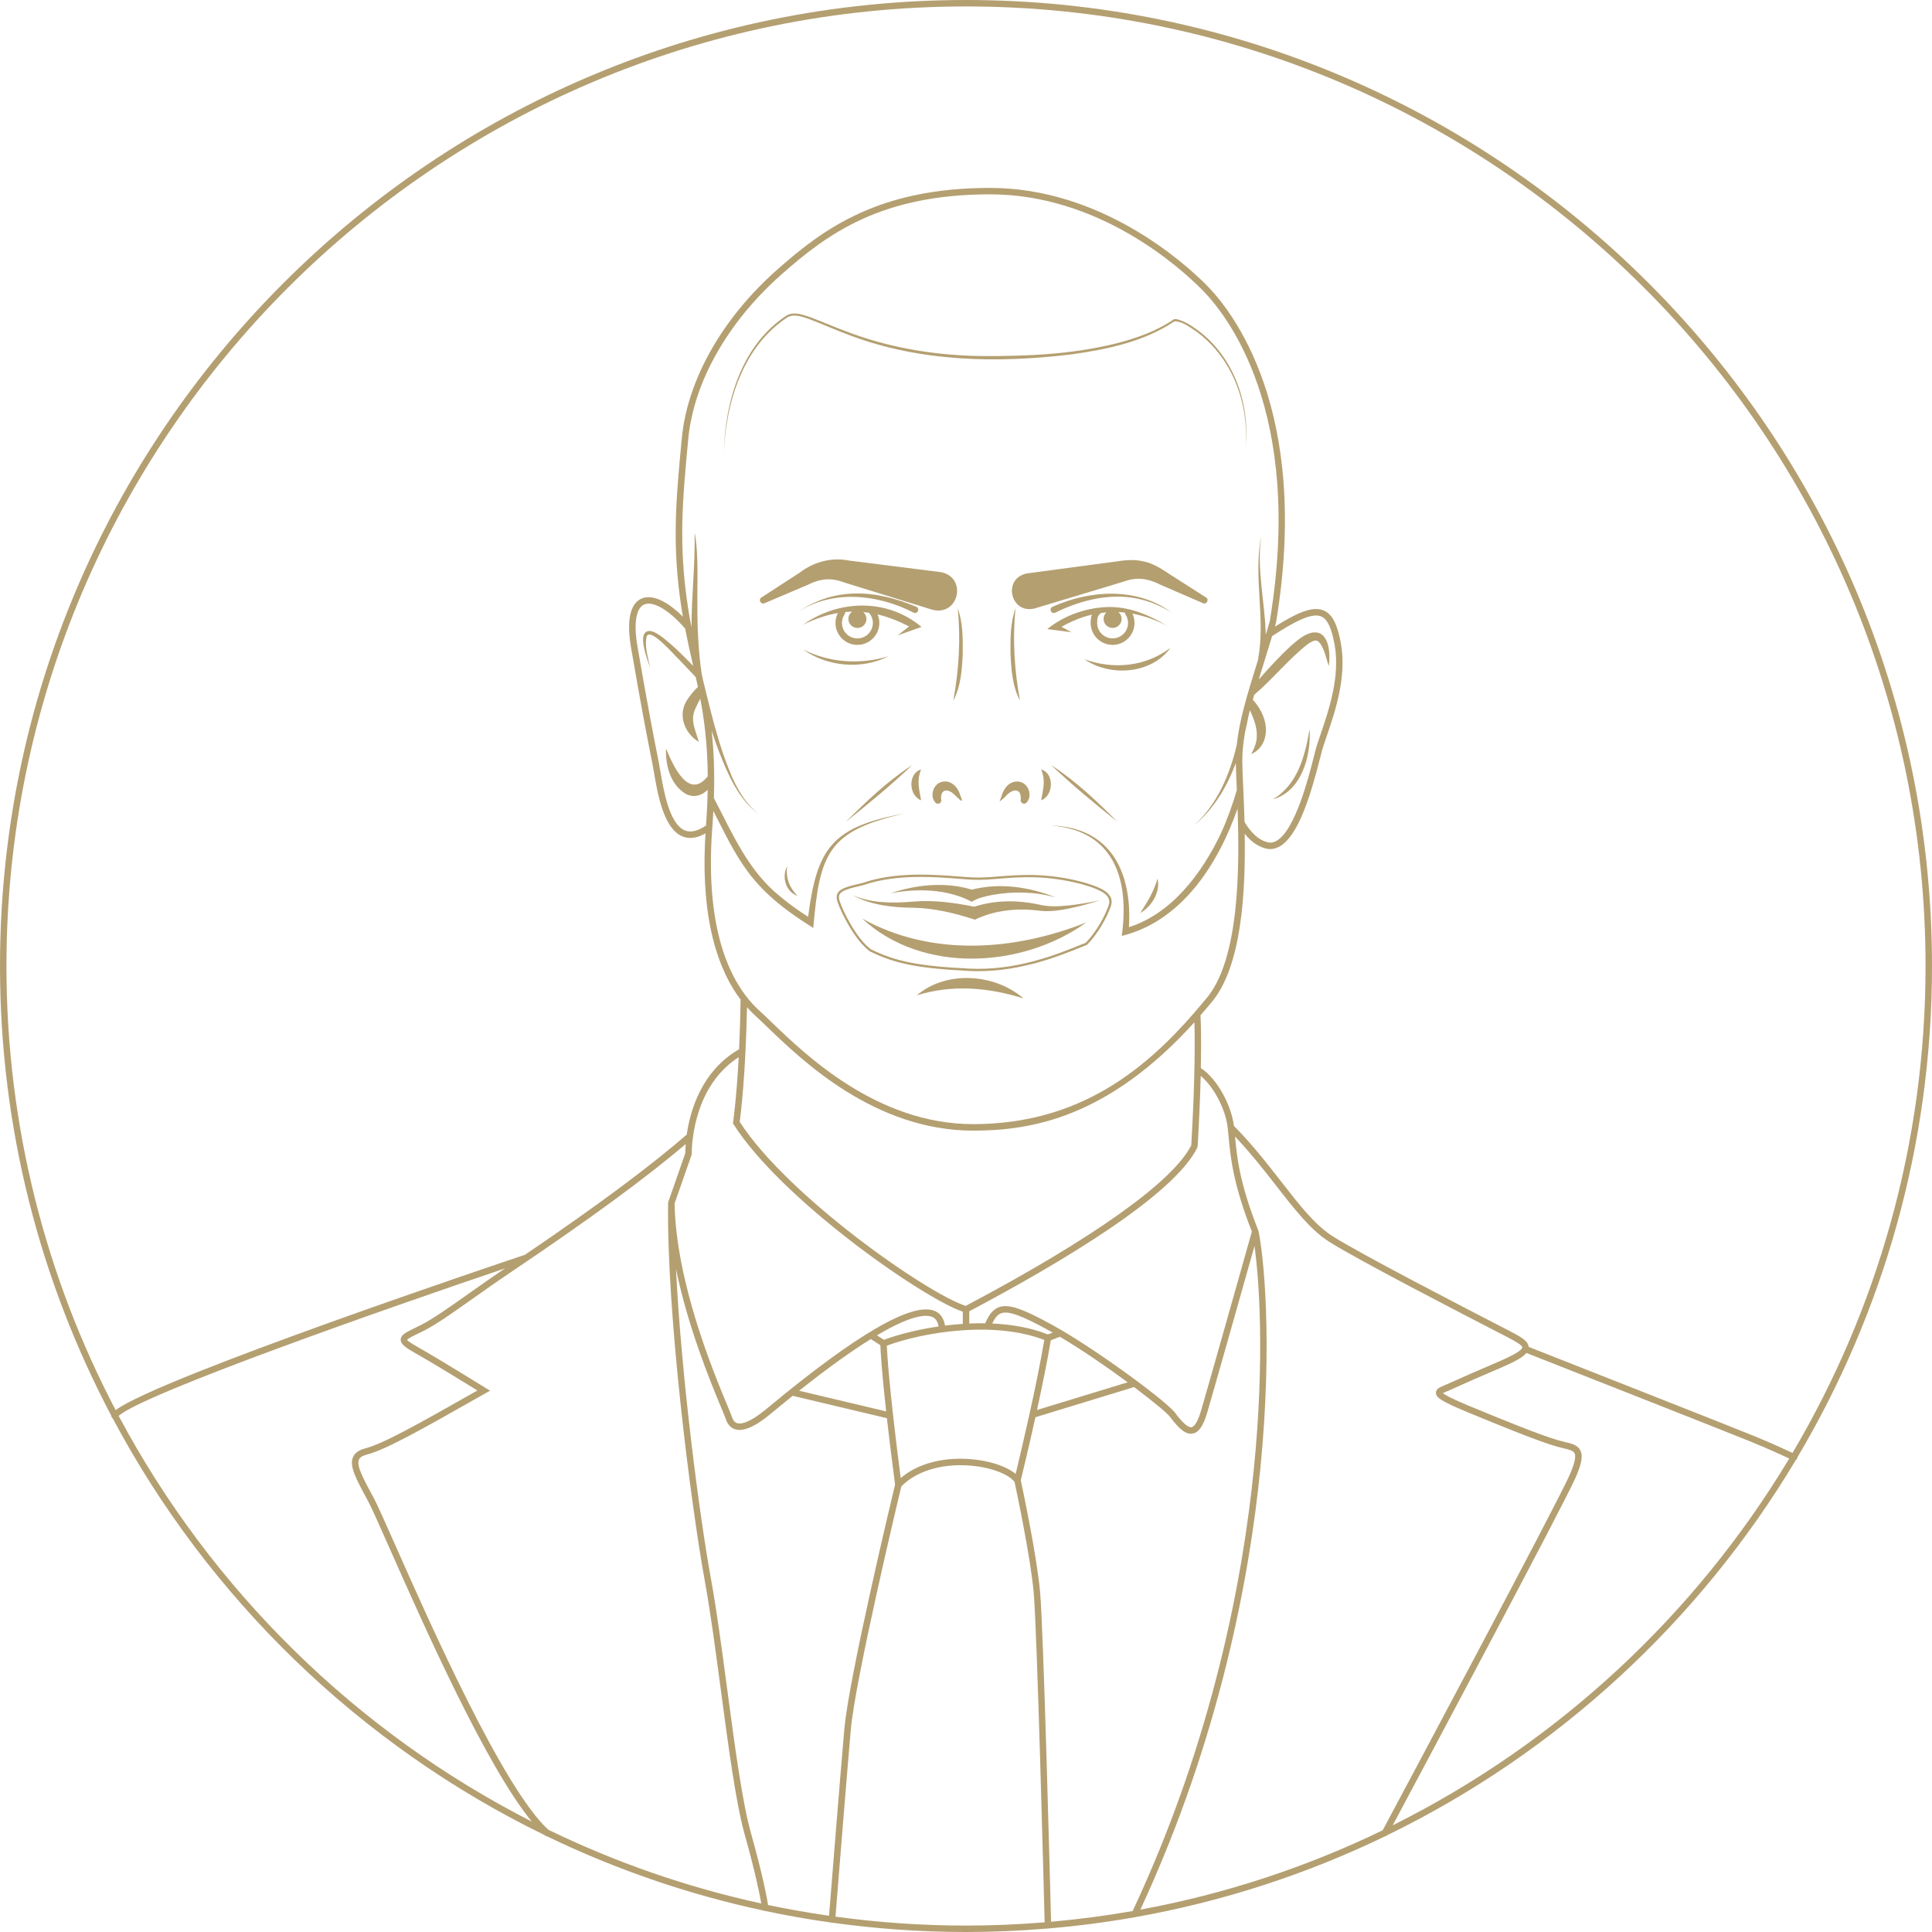 <?xml version="1.0" encoding="UTF-8"?> <svg xmlns="http://www.w3.org/2000/svg" id="Calque_1" data-name="Calque 1" viewBox="0 0 838.67 838.67"><defs><style> .cls-1 { fill: #b49f71; stroke-width: 0px; } </style></defs><g><path class="cls-1" d="m838.67,419.33C838.67,188.11,650.56,0,419.34,0S0,188.11,0,419.33c0,70.44,17.48,136.86,48.3,195.19.01.42.19.82.55,1.09,0,0,.02,0,.03.01,41.7,78.37,107.52,142.03,187.51,180.98.07.06.15.14.22.21.25.22.57.33.88.34,29.6,14.3,61.13,25.2,94.07,32.25.19.1.4.17.63.17.04,0,.08,0,.11,0,9.37,1.98,18.85,3.65,28.43,4.99.11.03.21.08.32.09.04,0,.08,0,.11,0s.07-.02.11-.02c18.99,2.64,38.36,4.04,58.06,4.04,11.94,0,23.76-.53,35.46-1.51.03,0,.06.02.1.02h.04c.08,0,.15-.04.22-.05,12.64-1.08,25.14-2.69,37.44-4.87.01,0,.02,0,.04,0,.04,0,.08-.03.12-.03,38.17-6.77,74.57-18.71,108.45-35.08.36-.02.67-.19.92-.46,73.79-35.89,135.53-92.8,177.42-162.89.23-.14.43-.33.56-.59.09-.19.13-.38.13-.57,37.1-62.53,58.44-135.46,58.44-213.29ZM419.34,2.8c229.68,0,416.53,186.86,416.53,416.53,0,77.1-21.08,149.36-57.75,211.37-2.69-1.27-9.2-4.27-16.98-7.46-9.58-3.92-87.93-34.77-97.57-38.57-.17-2.67-3.63-4.49-8.39-6.96l-4.05-2.1c-14.93-7.71-60.36-31.18-72.7-39-7.59-4.82-14.46-13.64-22.4-23.85-5.88-7.56-12.55-16.11-20.39-24.02-1.24-9.59-7.64-20.74-14.36-25.12.28-13.96-.04-21-.16-22.87,1.52-1.73,3.04-3.51,4.56-5.36,13.3-15.43,15.06-47.64,14.64-73.47,1.88,2.35,4.68,5.02,8.25,6.13.94.35,1.89.53,2.83.53,1.27,0,2.53-.33,3.77-.97,8.28-4.34,13.7-21.98,17.9-38.66l.6-2.34c.52-1.98,1.36-4.45,2.34-7.32,3.45-10.09,8.66-25.35,6.1-39.77-1.52-8.55-3.75-12.88-7.46-14.49-4.79-2.08-11.54.91-21.24,7,.16-.55.32-1.08.48-1.64,15.44-92.65-19.3-135.8-30.32-146.81-9.85-9.85-45.75-42.01-93.82-42.01s-72,17.47-92.24,35.36c-24.01,21.22-39.16,47.99-41.56,73.46-2.54,26.94-4.38,46.4,0,74.41.16,1,.33,1.94.5,2.91-7.02-7.02-13.64-9.92-18.15-7.79-3.38,1.59-6.88,6.58-4.35,21.3,4.31,25.11,7.08,39.43,9.23,50.14.21,1.07.44,2.38.69,3.86,1.55,9.16,4.16,24.48,12.35,27.85,1.09.45,2.24.67,3.45.67,2.05,0,4.25-.66,6.58-1.96-2.35,37.9,5.82,59.71,15.23,72.13-.11,8.05-.35,15.26-.65,21.57-16.19,9.35-21.21,26.44-22.72,37.05-15.88,13.78-38.9,30.89-70.24,52.17-8.71,2.92-158.63,53.25-177.67,67.42C19.95,554.45,2.8,488.86,2.8,419.33,2.8,189.66,189.66,2.8,419.34,2.8Zm217.74,610.24c14.58,6.02,30.79,12.64,38.58,14.86,1.02.29,1.99.52,2.89.74,2.8.67,4.41,1.1,4.96,2.21.7,1.4.03,4.43-2.06,9.26-5.37,12.42-75.88,144.39-81.23,154.4-32.9,15.93-68.2,27.64-105.19,34.45,34.68-74.71,47.48-145.13,52.06-191.26,5.55-55.89,1.28-93.65-.75-103.1l.03-.12-.18-.44c-8.13-20.49-9.23-31.7-10.07-40.69,6.66,7.05,12.51,14.48,17.7,21.15,8.1,10.42,15.1,19.42,23.11,24.5,12.44,7.89,56.37,30.58,72.91,39.12l4.05,2.09c2.94,1.52,6.96,3.61,6.92,4.69,0,.04-.01.09-.02.13,0,.02-.02.03-.03.05-.01.03,0,.05-.01.08-.39.94-2.74,2.75-10.98,6.26-10.49,4.46-15.05,6.53-18.07,7.89-1.73.78-2.95,1.33-4.65,2.04-2,.83-3.73,1.55-3.72,3.27,0,1.93,1.92,3.53,13.76,8.42Zm-180.82,221.17c-.37-14.46-3.28-127.3-4.78-143.36-1.51-16.22-7.67-44.99-8.37-48.26.48-1.96,3.3-13.52,6.36-27.38l42.83-13.09c8.74,6.57,15.19,11.96,15.88,13.3,3.17,4.16,5.91,6.95,8.76,6.95.27,0,.53-.02.8-.07,2.65-.49,4.6-3.29,6.3-9.09,2.86-9.73,15.86-55.77,20.53-72.32,2.05,14.7,4.47,48.95-.26,96.53-4.6,46.28-17.47,117.13-52.63,192.15-11.65,2.05-23.46,3.59-35.42,4.65Zm-218.23-39.93c-19.56-17.82-51.2-89.17-66.47-123.61-4.56-10.28-7.85-17.71-9.35-20.47l-.17-.31c-4.29-7.9-7.39-13.61-6.22-16.29.42-.97,1.53-1.68,3.4-2.17,8.24-2.15,22.52-10.15,51.46-26.58l2.05-1.16-2.01-1.24c-.21-.13-20.57-12.77-29.32-17.66-3.84-2.15-4.58-2.99-4.69-3.14.27-.57,2.64-1.72,4.73-2.74.73-.36,1.52-.74,2.37-1.16,5.4-2.7,12.25-7.54,20.93-13.68,5.24-3.7,11.17-7.9,18.01-12.5,33.35-22.44,57.89-40.45,74.91-54.94-.14,1.73-.19,3.14-.2,4.04l-7.44,21.31v.24c-.69,47.42,9.82,130.58,15.89,163.82,2.46,13.45,4.78,30.87,7.02,47.71,3.21,24.09,6.52,49,10.28,62.39,4.64,16.5,6.57,26.22,7.26,30.15-32.37-7.06-63.35-17.88-92.45-32.01Zm62.65-506.26c.08.35.16.71.24,1.06-4.16-4.27-8.35-8.56-13.16-12.3-1.59-1.12-3.09-2.36-5.31-2.86-6.7-.6-1.26,12.68-.29,15.88-.79-4.46-2.5-9.23-1.41-13.64,1.93-3.63,11.85,8.19,13.85,9.95,1.31,1.38,4.71,4.97,7.42,7.82.31,1.41.63,2.83.93,4.26-1.48,1.43-2.81,2.94-4.02,4.72-5.07,6.53-2.28,15.06,4.42,19.16-1.04-3.91-3.07-7.85-2.36-11.65.31-2.17,1.69-4.49,2.99-7.11,1.81,9.56,3.15,20.07,3.25,33.67-8.39,10.61-15.14-4.87-18.11-12.06-.29,7.26,1.84,15.72,8.62,19.73,3.46,1.81,7.03.67,9.45-1.81-.08,4.78-.31,9.92-.72,15.52-3.57,2.42-6.65,3.15-9.16,2.12-6.76-2.78-9.2-17.15-10.66-25.73-.26-1.51-.48-2.85-.7-3.94-2.14-10.68-4.9-24.99-9.21-50.06-1.72-9.98-.7-16.65,2.78-18.29,3.85-1.81,10.84,2.27,17.88,10.37,1.04,5.35,2.17,10.35,3.28,15.2Zm8.53,71.22c.19-2.5.33-4.88.45-7.21,4.61,8.96,8.87,18.16,14.94,26.32,7.47,10.23,17.81,17.84,28.44,24.47,2.79-32.34,6.34-42.24,39.74-49.7-31.46,5.67-38.17,14.98-41.98,44.87-4.23-2.75-8.35-5.63-12.18-8.87-13.81-11.05-20.64-27.22-28.72-42.67.37-11.5-.07-20.95-.99-29.27,1.02,3.09,2.08,6.17,3.24,9.22,3.89,9.74,8.21,20.3,16.9,26.72-8.36-6.77-12.14-17.35-15.58-27.2-3.31-10.06-5.78-20.38-8.29-30.71-.2-.91-.4-1.82-.6-2.72-1.42-9.95-1.91-20.02-1.85-30.14-.12-9.12.62-22.31-1.21-31.18.31,13.73-1.36,27.47-1.34,41.18-.5-2.58-.98-5.21-1.42-8-4.33-27.66-2.51-46.98,0-73.72,2.34-24.77,17.14-50.88,40.62-71.62,19.84-17.53,43.16-34.65,90.38-34.65s82.18,31.53,91.84,41.19c10.78,10.78,44.76,53.04,29.58,144.21-.58,1.99-1.15,3.9-1.72,5.78-.33-14.33-4.09-28.41-1.93-42.79-3.63,17.45,1.95,35.82-1.38,53.18,0,0,.1.02.11.02-.13.42-.27.87-.4,1.28-4.49,14.44-7.91,25.57-9,36.17-3.05,13.01-8.47,25.63-18.37,34.76,8.48-7.05,14.13-16.61,17.98-26.93.03,2.54.18,5.89.36,10.08.02.54.05,1.1.07,1.66-1.9,6.45-4.16,12.79-6.95,18.89-8.21,17.18-21.16,34.64-39.89,40.62,1.44-23.41-7.51-43.39-33.97-44.15,27.74,2.14,34.25,23.62,30.85,47.96,26.04-6.43,41.78-31.02,50.28-55.28.92,25.59.85,65.72-13.68,82.57-1.59,1.93-3.22,3.85-4.88,5.78-.02.02-.04.04-.06.07-21.6,24.89-50.18,48.55-96.17,48.55-41.58,0-72.64-29.94-87.56-44.32-1.94-1.87-3.57-3.44-4.89-4.62-11.43-10.2-24.31-32.33-20.78-79.81Zm230.43-18.05c-.21-4.67-.37-8.35-.37-10.91,0-4.06.46-8.16,1.21-12.43.56-2.39,1.06-4.78,1.5-7.15.19-.79.41-1.61.62-2.42,1.92,4.35,3.58,8.49,2.78,13.28-.33,1.87-1.13,3.75-2.19,5.77,2.08-.9,3.9-2.56,5.04-4.72,3.17-6.36.15-14-4.4-18.86.2-.7.4-1.4.6-2.12,8.18-6.93,14.99-15.62,23.4-22.13,1.29-.81,2.79-1.85,4.15-1.25,2.75,2.04,3.6,7.48,4.84,10.89.76-5.33.33-16.02-7.53-14.47-3.66.95-6.36,3.53-9.04,5.8-4.96,4.6-9.45,9.51-13.85,14.54.68-2.23,1.4-4.53,2.14-6.94,1.16-3.73,2.39-7.69,3.67-11.94,9.87-6.4,17.29-10.28,21.34-8.52,2.7,1.17,4.5,5,5.82,12.41,2.44,13.71-2.63,28.55-5.99,38.37-1,2.92-1.86,5.44-2.4,7.52l-.6,2.36c-2.24,8.89-8.19,32.52-16.48,36.86-1.44.75-2.85.85-4.39.28-5.12-1.6-8.55-7.35-9.27-8.64-.15-5.71-.39-11-.59-15.59Zm-6.7,148.36c.14,1.24.26,2.51.38,3.85.81,8.65,1.92,20.48,10.11,41.22-1.66,5.89-18.74,66.47-22.07,77.79-1.72,5.86-3.32,6.98-4.12,7.13-2.04.39-5.64-4.28-6.68-5.6-2.12-4.25-35.02-28.47-53.55-38.68-13.23-7.29-19.09-9.27-23.24-7.87-3.07,1.04-4.75,4-6.1,7.05-2.31-.04-4.62-.02-6.92.08v-5.3c39.76-21.06,88.89-50.33,99.01-71.09l.14-.53c.72-12.42,1.11-22.49,1.32-30.56,5.6,4.6,10.81,14.38,11.72,22.5Zm-78.05,89.73c-7.39-2.94-15.73-4.37-24.17-4.75,1.3-2.68,2.45-3.97,3.95-4.48,3.17-1.07,8.87,1,20.98,7.67.44.24.89.5,1.34.75l-2.11.8Zm1.26,2.52l3.97-1.51c9.52,5.63,20.39,13.11,29.39,19.76l-39.35,12.02c2.2-10.1,4.45-21.07,5.99-30.28Zm-128.03-140.65c1.3,1.16,2.9,2.71,4.81,4.54,15.19,14.64,46.8,45.11,89.51,45.11,25.21,0,58.51-5.57,96.03-47.02.22,6.48.42,22.85-1.35,53.38-7.9,15.73-42.64,40.46-97.91,69.72-16.68-5.34-77.33-47.62-98.11-79.9.43-3.17,2.61-20.65,3.16-49.75,1.29,1.45,2.59,2.77,3.88,3.91Zm-9.68,46.91c20.63,32.51,81.85,75.31,99.5,81.34v5.3c-2.62.17-5.19.42-7.72.73-.52-3.15-1.99-5.33-4.47-6.36-9.62-4-33.81,10.01-71.96,41.64l-1.65,1.36c-7.24,5.92-10.68,6.13-12.1,5.72-1.04-.3-1.79-1.15-2.28-2.61-.33-.99-1.11-2.87-2.19-5.47-6.04-14.54-22.07-53.12-22.74-87.28l7.36-21.06.08-.46c.02-4.98,1.16-29.62,20.4-42-.98,18.16-2.41,28.05-2.43,28.19l-.08.52.28.44Zm59.57,93.22l4.16,2.68c.07,2.31.44,10.12,2.5,28.72l-37.77-8.98c12.97-10.29,23.15-17.48,31.12-22.42Zm5.72.35l-3.06-1.97c14.7-8.72,21.17-9.17,23.99-8,1.53.64,2.42,2.03,2.79,4.14-9.39,1.37-17.76,3.57-23.73,5.82Zm-57.83,213.76c-3.71-13.2-7.01-38.01-10.21-62-2.25-16.88-4.57-34.33-7.04-47.85-4.97-27.17-12.89-87.76-15.21-134.74,5.24,25.54,15.06,49.26,19.52,59.99,1.06,2.55,1.82,4.39,2.13,5.29.8,2.36,2.2,3.85,4.16,4.41.55.16,1.14.24,1.77.24,3.29,0,7.61-2.17,12.88-6.48l1.67-1.38c2.97-2.46,5.81-4.78,8.53-6.96l40.89,9.72c.88,7.78,2.03,17.27,3.55,28.82-1.32,5.51-20.05,83.77-22.02,106.14-1.8,20.56-5.88,71.57-6.64,81.03-8.92-1.28-17.74-2.83-26.47-4.67-.49-3.05-2.28-12.93-7.52-31.56Zm65.1-153.77c-5.06-39.02-5.89-53.83-6.02-57.48,15.24-5.67,46.13-11.03,68.34-2.48-3.44,20.49-10.36,49.61-12.43,58.15-4.23-3.48-12.12-6-20.79-6.49-11.71-.68-22.14,2.34-29.11,8.3Zm-339.49-27.01c11.13-9.77,116.37-46.64,167.68-64-6.01,4.08-11.34,7.84-16.06,11.18-8.58,6.07-15.36,10.86-20.56,13.46-.84.42-1.62.8-2.34,1.15-4.02,1.96-6.23,3.03-6.29,5.09-.06,1.94,2.01,3.46,6.11,5.76,7.07,3.96,21.83,13.04,27.2,16.35-27.34,15.52-41.01,23.12-48.73,25.14-2.76.72-4.48,1.95-5.27,3.77-1.71,3.94,1.32,9.51,6.33,18.74l.17.32c1.45,2.66,4.72,10.05,9.25,20.27,15.12,34.11,42.07,94.89,61.86,118.9-76.31-38.89-139.11-100.62-179.35-176.12Zm311.17,217.4c.71-8.95,4.83-60.49,6.65-81.18,1.9-21.69,20.43-99.37,21.91-105.56,6.33-6.48,16.76-9.81,28.72-9.15,9.13.52,17.45,3.44,20.43,7.13.76,3.52,6.83,31.91,8.31,47.87,1.49,16.05,4.42,129.71,4.77,143.35-11.26.92-22.63,1.41-34.12,1.41-19.22,0-38.13-1.34-56.66-3.87Zm241.88-39.65c12.68-23.74,74.35-139.27,79.48-151.13,2.57-5.94,3.15-9.31,1.99-11.62-1.16-2.33-3.78-2.95-6.82-3.68-.87-.21-1.8-.43-2.77-.71-7.64-2.18-23.77-8.76-38.28-14.75-8-3.31-10.9-4.93-11.78-5.72.45-.25,1.22-.57,1.91-.86,1.57-.65,2.8-1.21,4.56-2.01,3.01-1.36,7.55-3.41,18.01-7.87,6.69-2.85,10.21-4.81,11.76-6.69,9.99,3.93,87.93,34.62,97.47,38.53,7.5,3.07,13.81,5.97,16.61,7.28-40.9,68.11-100.72,123.62-172.13,159.22Z"></path><path class="cls-1" d="m568.5,316.49c-2.03,11.69-5.13,24.1-16.02,30.55,12.62-3.6,16.69-18.9,16.02-30.55Z"></path><path class="cls-1" d="m374.27,398.74c26.09,24.15,69.51,21.67,97.32,1.67-31.15,12.39-67.26,15.07-97.32-1.67Z"></path><path class="cls-1" d="m423.19,399.22c8.27-3.99,17.69-5.02,26.85-4.04,4.6.76,9.51.14,14.04-.81,4.55-.94,9.01-2.15,13.4-3.54-4.51.96-9.06,1.73-13.61,2.22-4.59.47-8.89.68-13.43-.52-9.03-1.86-18.62-1.83-27.52,1.07-8.72-1.77-17.6-2.96-26.46-2.23-8.94.78-17.89.76-26.31-2.72,8,4.31,17.42,5.31,26.35,5.4,9.12.17,18.1,2.38,26.69,5.17Z"></path><path class="cls-1" d="m421.81,391.46c2.58-1.61,5.79-2.39,9.24-3.03,9.02-1.54,18.35-1.38,27.25,1.16-11.29-4.58-24.42-6.52-36.42-3.4-11.46-3.5-24.18-2.21-35.32,1.59,11.49-2.25,24.85-1.89,35.25,3.67Z"></path><path class="cls-1" d="m397.97,432.07c15.44-4.8,31.07-3.44,46.33,1.35-12.45-10.79-33.43-12.34-46.33-1.35Z"></path><path class="cls-1" d="m342.06,137.61c2.74-1.38,6.09-.16,9.03.83,6.01,2.25,11.91,4.98,18,7.18,30.51,11.5,63.89,12.1,95.92,8.23,15.53-2.16,31.56-5.49,44.8-14.34,3.28-.15,6.5,2.44,9.27,4.22,15.9,11.45,23.39,31.75,21.52,51,2.25-19.25-4.97-40.06-21.04-51.66-2.66-1.88-5.39-3.72-8.74-4.5-.38-.08-1-.11-1.46.17-7.69,5.19-16.54,8.28-25.5,10.5-18.8,4.6-38.31,5.42-57.6,5.33-19.31-.24-38.65-3.26-56.82-9.93-6.08-2.15-11.94-4.83-18.05-7.07-3.08-1-6.58-2.32-9.74-.73-19.61,12.64-26.9,37.32-27.42,59.51.94-22.03,8.48-46.26,27.82-58.75Z"></path><path class="cls-1" d="m523.58,259.39l-16.78-10.73c-2.86-1.91-6.3-4.04-9.87-4.83-3.69-.99-7.71-.83-11.47-.21l-39.48,5.27c-10.99,1.95-7.47,17.97,3.28,15.2l38.13-11.5c5.87-2.14,10.42-1.77,16.59,1.35l18.27,7.91c1.53.71,2.74-1.6,1.32-2.48Z"></path><path class="cls-1" d="m366.61,252.89l38.07,11.78c11.68,3.06,15.38-14.32,3.53-16.33,0,0-39.54-4.99-39.54-4.99-7.63-1.55-15.41.56-21.47,5.19l-16.71,10.85c-1.43.87-.2,3.16,1.32,2.48l18.34-7.79c6.22-3.08,10.64-3.36,16.46-1.2Z"></path><path class="cls-1" d="m348.61,271.16c5.25-2.56,10.24-4.22,15.11-5.05-.68,1.33-1.05,2.8-1.05,4.31,0,5.25,4.27,9.52,9.52,9.52s9.52-4.27,9.52-9.52c0-1.3-.26-2.55-.75-3.71,4.47,1.06,8.99,2.82,13.67,5.22-2,1.56-4.97,3.89-4.97,3.89,1.57-.55,8.96-3.18,10.37-3.68-14.96-12.47-35.79-11.92-51.41-.99Zm30.29-.74c0,3.7-3.01,6.71-6.71,6.71s-6.71-3.01-6.71-6.71c0-1.35.4-2.64,1.15-3.75.2-.3.26-.65.22-.98,1.02-.1,2.04-.16,3.05-.18-.97.71-1.62,1.86-1.62,3.16,0,2.16,1.75,3.92,3.92,3.92s3.92-1.75,3.92-3.92c0-1.2-.55-2.25-1.39-2.97.83.08,1.66.18,2.48.3,1.09,1.23,1.7,2.77,1.7,4.43Z"></path><path class="cls-1" d="m482.16,263.49c-9.8-.01-19.94,3.39-27.53,9.59,1.92.25,8.5,1.12,10.52,1.38,0,0-2.36-1.28-4.35-2.36,4.37-2.48,8.77-4.25,13.2-5.29-.41,1.06-.56,2.2-.56,3.61,0,5.25,4.27,9.52,9.52,9.52s9.52-4.27,9.52-9.52c0-1.41-.31-2.78-.9-4.04,4.96.9,9.95,2.64,14.97,5.23-7.36-4.47-15.59-7.99-24.38-8.11Zm6.37,3.17c.75,1.11,1.15,2.41,1.15,3.75,0,3.7-3.01,6.71-6.71,6.71s-6.71-3.01-6.71-6.71c0-2.15.27-2.98,1.33-4.03.08-.08.12-.18.18-.27.83-.12,1.67-.22,2.51-.29-.75.71-1.23,1.72-1.23,2.84,0,2.16,1.75,3.92,3.92,3.92s3.92-1.75,3.92-3.92c0-1.19-.54-2.24-1.38-2.96.94.04,1.88.1,2.81.2,0,.26.06.53.21.76Z"></path><path class="cls-1" d="m385.72,284.87c-12.31,3.73-25.53,2.87-37.11-2.92,10.57,7.49,25.48,8.86,37.11,2.92Z"></path><path class="cls-1" d="m470.72,286.18c11.2,7.7,29.04,6.52,37.34-4.93-10.85,8.16-24.59,9.51-37.34,4.93Z"></path><path class="cls-1" d="m412.54,343.63c2.07.87,6.94,7.63,4.21,1.4-.63-2.7-3.47-6.37-7.36-5.74-4.23.55-6.01,6.26-3.31,9.14.93,1.13,2.88.13,2.48-1.31-.39-3.27,1.39-4.83,3.97-3.49Z"></path><path class="cls-1" d="m445.58,348.43c2.81-2.84.94-8.64-3.31-9.12-3.94-.47-6.41,2.72-7.36,5.83-.1.51-.77,1.9-.98,2.78.85-.63,1.65-1.29,2.4-2.01,2.7-3.35,7.12-4.44,6.77,1.21-.33,1.39,1.52,2.41,2.48,1.31Z"></path><path class="cls-1" d="m399.84,347.4c-.87-5.25-1.98-8.33,0-13.38-5.84,1.71-5.38,11.34,0,13.38Z"></path><path class="cls-1" d="m451.98,334.02c1.98,5.05.87,8.13,0,13.38,5.38-2.03,5.84-11.66,0-13.38Z"></path><path class="cls-1" d="m415.74,264.05c1.36,13.27.5,26.92-1.92,40.03,3.26-6.03,3.75-13.14,4.08-19.86.09-6.74.17-13.76-2.16-20.17Z"></path><path class="cls-1" d="m438.68,284.22c.33,6.72.82,13.83,4.08,19.86-2.42-13.1-3.28-26.76-1.92-40.03-2.34,6.4-2.26,13.43-2.17,20.17Z"></path><path class="cls-1" d="m367.17,356.76c9.88-7.92,19.61-15.89,28.79-24.61-10.66,6.88-19.85,15.69-28.79,24.61Z"></path><path class="cls-1" d="m485.11,356.76c-8.94-8.93-18.13-17.74-28.79-24.61,9.19,8.72,18.92,16.7,28.79,24.61Z"></path><path class="cls-1" d="m397.76,263.4c-8.32-3.46-17.24-5.94-26.32-5.77-4.51.07-9.03.75-13.29,2.17-4.27,1.41-8.28,3.47-11.96,5.97,15.27-9.96,34.81-7.84,50.41.17,1.71.83,2.89-1.81,1.16-2.55Z"></path><path class="cls-1" d="m456.89,263.4c-1.75.74-.53,3.38,1.16,2.55,11.74-5.73,25.36-9.05,38.25-5.47,4.26,1.16,8.35,2.99,12.16,5.3-15.04-10.97-35.23-9.71-51.57-2.38Z"></path><path class="cls-1" d="m494.95,396.35c5.01-2.88,8.85-9.05,7.53-14.94-1.66,5.71-4.31,10-7.53,14.94Z"></path><path class="cls-1" d="m341.7,376.01c-2.44,4.54-.69,11.1,4.49,12.88-3.51-3.59-5.16-7.77-4.49-12.88Z"></path></g><path class="cls-1" d="m482.02,389.3c-1.66-3.2-6.97-4.94-12.27-6.46h-.01c-15.53-4.04-26.89-3.13-36.01-2.4-3.89.31-7.57.61-11,.47-1.73-.07-3.83-.23-6.25-.42-11.05-.86-27.74-2.15-41.86,2.75l-1.21.29c-5.18,1.23-8.6,2.05-9.79,4.2-.55.98-.58,2.18-.09,3.66,1.65,4.99,7.61,16.82,14.03,21.56,11.01,5.44,21.1,7.43,43.17,8.53,1.32.07,2.62.1,3.92.1,18.97,0,35.44-6.68,44.56-10.38.95-.39,1.82-.74,2.58-1.04l.17-.11c4.77-4.84,8.59-11.86,10.26-16.68.51-1.47.45-2.84-.19-4.06Zm-.76,3.73c-1.62,4.68-5.33,11.5-9.95,16.23-.75.29-1.58.63-2.5,1-9.67,3.92-27.64,11.23-48.05,10.21-21.91-1.09-31.91-3.06-42.7-8.38-6.16-4.56-11.99-16.13-13.6-21.02-.4-1.2-.39-2.14.02-2.86.98-1.76,4.41-2.58,9.15-3.71l1.26-.3c7.94-2.75,16.71-3.53,24.82-3.53,6.17,0,11.95.45,16.68.81,2.43.19,4.53.35,6.28.42,3.49.14,7.2-.16,11.12-.47,9.05-.73,20.32-1.63,35.68,2.36,4.86,1.39,10.17,3.11,11.65,5.96.51.98.55,2.05.13,3.27Z"></path></svg> 